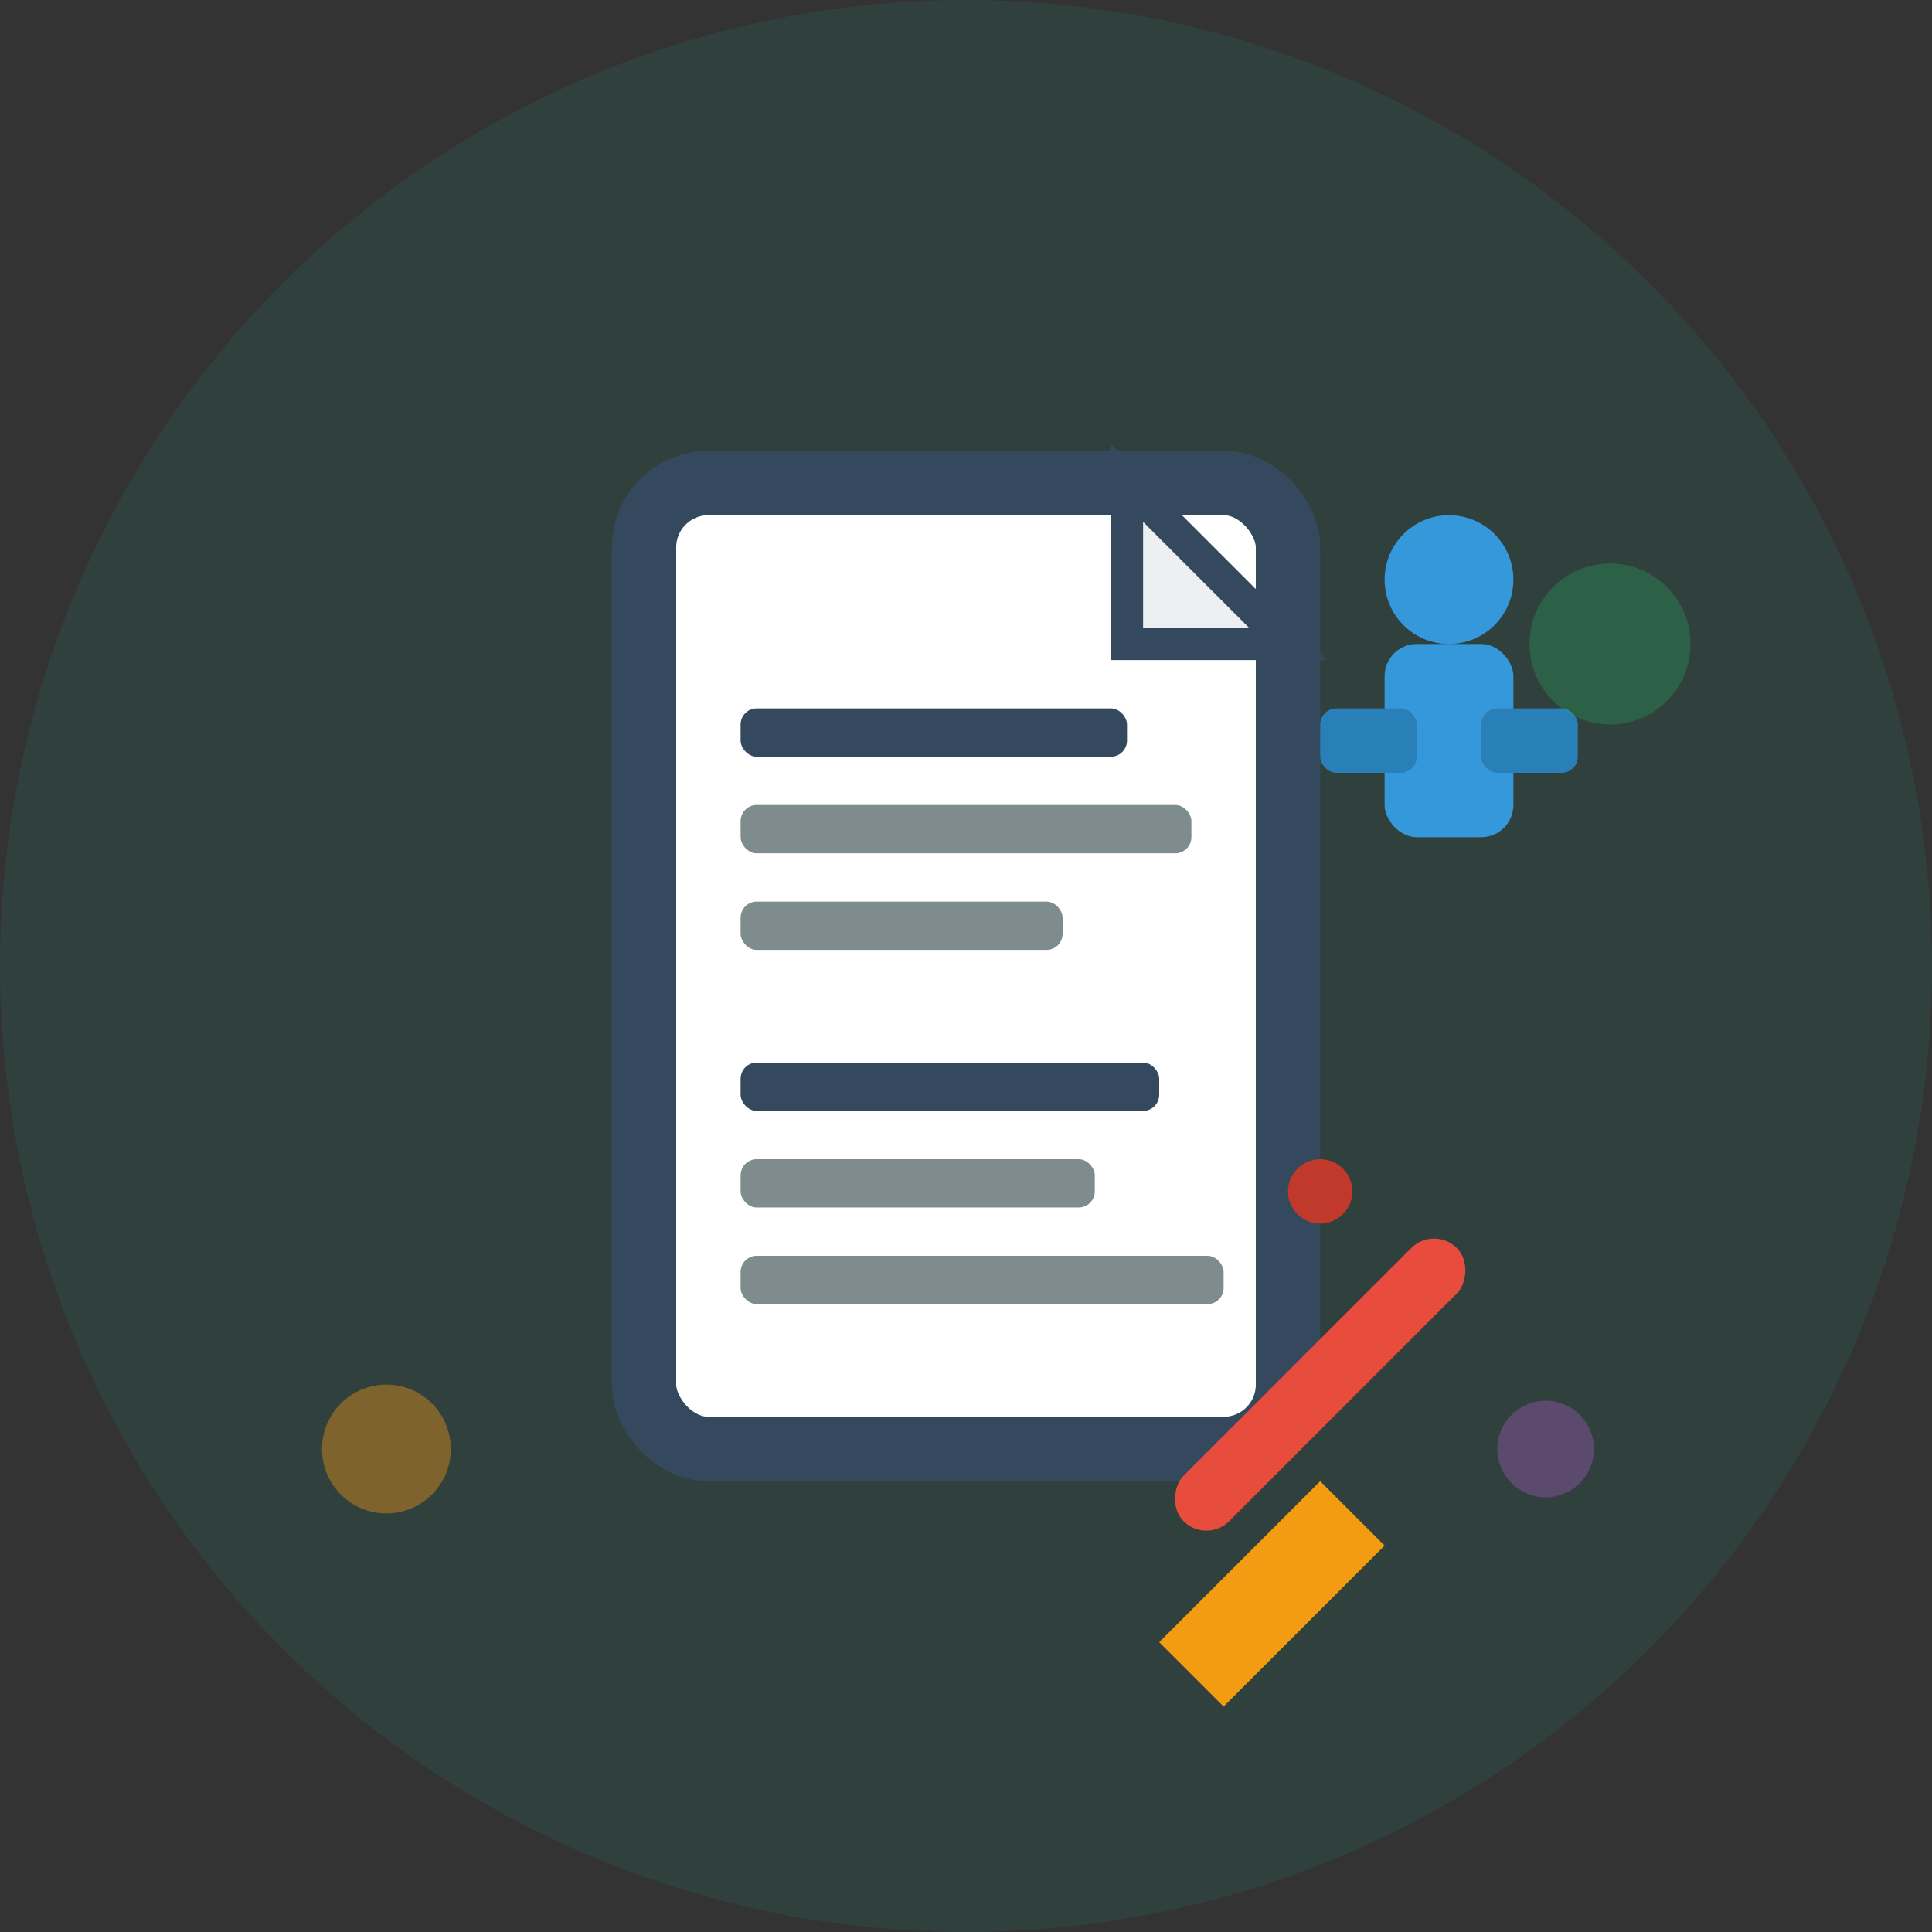<svg width="60" height="60" viewBox="0 0 60 60" fill="none" xmlns="http://www.w3.org/2000/svg">
  <rect x="0" y="0" width="60" height="60" fill="#333333" stroke="none"/>
  <!-- Background Circle -->
  <circle cx="30" cy="30" r="30" fill="#1abc9c" opacity="0.1"/>
  
  <!-- Document/Blog Icon -->
  <g transform="translate(15, 10)">
    <!-- Document Background -->
    <rect x="5" y="5" width="20" height="30" rx="2" fill="#ffffff" stroke="#34495e" stroke-width="2"/>
    
    <!-- Document Corner -->
    <polygon points="20,5 25,10 20,10" fill="#ecf0f1" stroke="#34495e" stroke-width="1"/>
    
    <!-- Text Lines -->
    <rect x="8" y="12" width="12" height="1.5" rx="0.5" fill="#34495e"/>
    <rect x="8" y="15" width="14" height="1.5" rx="0.5" fill="#7f8c8d"/>
    <rect x="8" y="18" width="10" height="1.5" rx="0.5" fill="#7f8c8d"/>
    
    <rect x="8" y="23" width="13" height="1.5" rx="0.5" fill="#34495e"/>
    <rect x="8" y="26" width="11" height="1.5" rx="0.5" fill="#7f8c8d"/>
    <rect x="8" y="29" width="15" height="1.5" rx="0.5" fill="#7f8c8d"/>
  </g>
  
  <!-- Pen Icon -->
  <g transform="translate(35, 35)">
    <rect x="5" y="2" width="2" height="12" rx="1" fill="#e74c3c" transform="rotate(45 6 8)"/>
    <polygon points="1,16 6,11 8,13 3,18" fill="#f39c12"/>
    <circle cx="6" cy="2" r="1" fill="#c0392b"/>
  </g>
  
  <!-- Reading Person -->
  <g transform="translate(40, 15)">
    <circle cx="5" cy="3" r="2" fill="#3498db"/>
    <rect x="3" y="5" width="4" height="6" rx="1" fill="#3498db"/>
    <rect x="1" y="7" width="3" height="2" rx="0.5" fill="#2980b9"/>
    <rect x="6" y="7" width="3" height="2" rx="0.5" fill="#2980b9"/>
  </g>
  
  <!-- Decorative Elements -->
  <circle cx="12" cy="45" r="2" fill="#f39c12" opacity="0.4"/>
  <circle cx="48" cy="45" r="1.5" fill="#9b59b6" opacity="0.4"/>
  <circle cx="50" cy="20" r="2.5" fill="#27ae60" opacity="0.3"/>
</svg>
